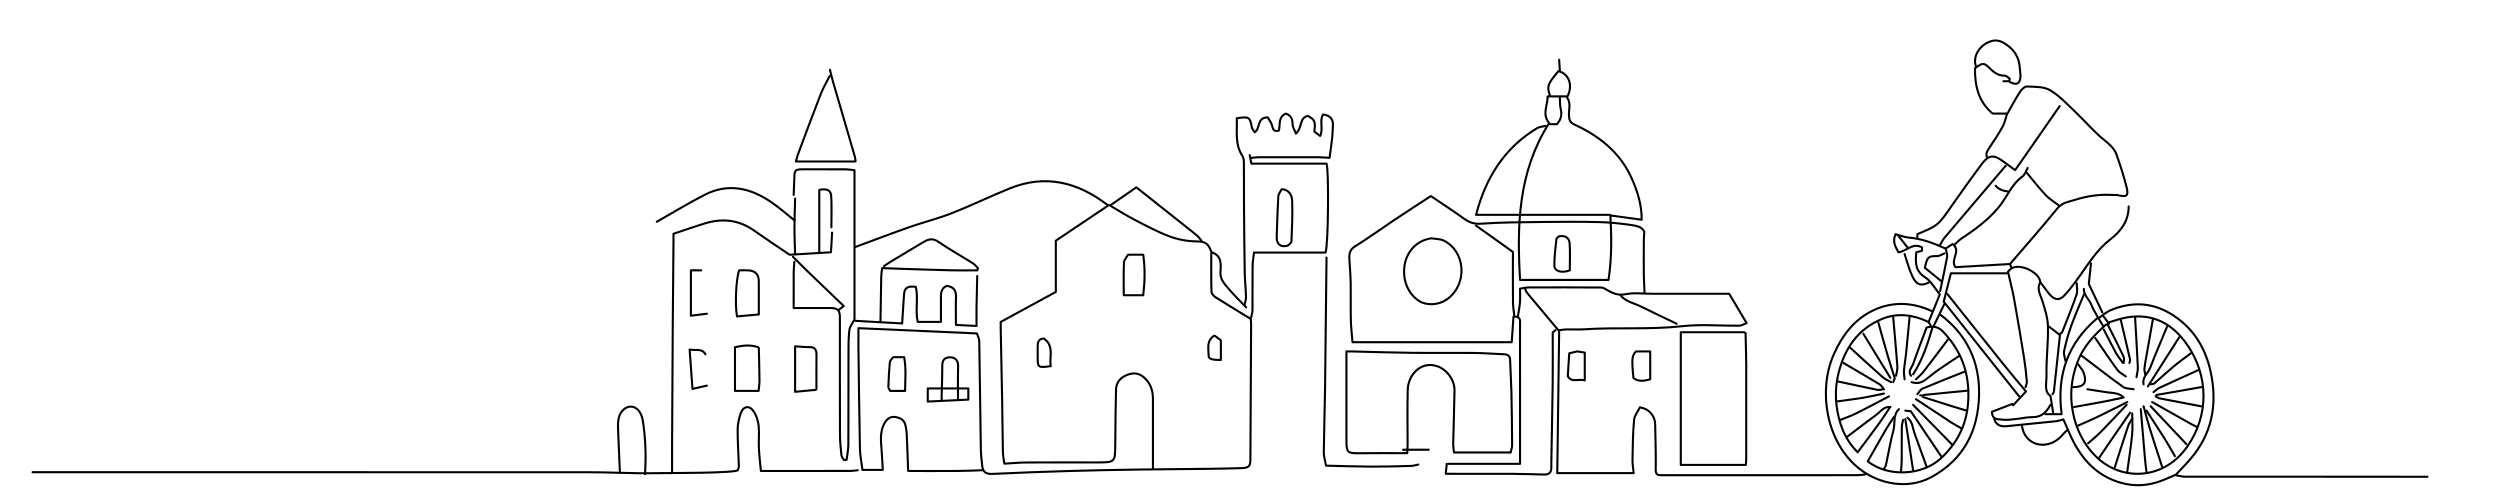 <?xml version="1.0" encoding="UTF-8"?>
<svg id="Livello_1" xmlns="http://www.w3.org/2000/svg" version="1.1" viewBox="0 0 1200 240.37">
  <!-- Generator: Adobe Illustrator 29.6.1, SVG Export Plug-In . SVG Version: 2.1.1 Build 9)  -->
  <defs>
    <style>
      .st0 {
        fill: none;
        stroke: #000;
        stroke-linecap: round;
        stroke-linejoin: round;
      }
    </style>
  </defs>
  <path class="st0" d="M837.17,159.47c-9.9,0-19.81,0-30.39,0,0,21.39,0,42.45,0,63.68,10.13,0,20.6,0,31.25,0,.05-1.08.16-2.33.16-3.59.01-14.8.04-29.59,0-44.39-.02-5.12-.21-10.24-.33-15.37"/>
  <path class="st0" d="M725.17,216.84c.23-1.02.66-2.05.65-3.07-.06-8.42-.14-16.85-.33-25.27-.12-5.24-.47-10.47-.64-15.71-.06-1.89-1-2.65-2.75-2.73-5.01-.22-10.02-.6-15.03-.65-9.9-.1-19.81.06-29.71-.06-9.56-.11-19.12-.43-28.68-.66-.8-.02-1.6,0-2.39,0,0,5.35,0,10.36,0,15.37,0,9.11,0,18.21,0,27.32,0,5.86.5,6.25,6.15,6.17,7.63-.1,15.25-.03,23.03-.03.07-1.59.18-2.84.18-4.1.01-8.76-.18-17.53.06-26.29.2-7.34,6.43-14.06,14.3-11.3,4.48,1.57,8.23,6.47,8.15,11.64-.12,8.42-.45,16.85-.63,25.27-.03,1.37.22,2.75.38,4.44,9.28,0,18.27,0,27.26,0"/>
  <path class="st0" d="M789.37,140.35c-.11-2.85-.3-5.69-.33-8.54-.05-5.35-.03-10.7,0-16.05,0-1.25.11-2.51.2-4.48-.91-2.42-3.8-2.92-6.36-3.29-5.08-.73-10.23-1.27-15.36-1.39-9.33-.21-18.67-.15-28-.04-9.56.12-19.14.14-28.67.82-3.39.24-5.7-.66-8.24-2.5-5.11-3.7-10.43-7.12-15.81-10.77-5.96,3.9-11.99,7.78-17.95,11.76-6.07,4.05-11.96,8.38-18.16,12.19-2.5,1.54-3.14,3.37-3.01,5.9.21,3.98.57,7.97.65,11.95.11,5.92-.07,11.84.07,17.76.08,3.43.51,6.84.81,10.59,25.56,0,50.94,0,76.41,0,.29-4.11.57-8.24.85-12.28,3.73-.15,3.14,2.04,3.14,3.74.02,20.37.01,40.75.01,61.12v5.81c-11.72,0-23.11,0-34.49,0"/>
  <path class="st0" d="M399.41,111.66c-.18,3.08-.36,6.15-.55,9.43-6.39.38-12.67.76-19.85,1.19-5.09-3.45-11.18-7.47-17.14-11.67-7.32-5.16-15.22-5.92-23.57-3.37-4.99,1.52-9.91,3.28-15.03,4.98,0,1.59,0,2.73,0,3.87-.11,12.98-.25,25.95-.34,38.93-.13,19.81-.24,39.61-.34,59.42-.02,3.98,0,7.97,0,11.95"/>
  <path class="st0" d="M748.39,159.13c-.3,22.54-.6,45.07-.9,67.95h36.68c-.18-1.95-.61-4.22-.57-6.49.11-6.38.18-12.77.77-19.11.2-2.13,1.91-4.12,2.82-5.96,4.56.78,7.23,4.15,7.3,8.33.11,7.17.4,14.35.25,21.51-.05,2.47.95,2.75,2.83,2.74,4.1-.03,8.2,0,12.29,0,27.2,0,54.41,0,81.61-.01,1.25,0,2.5-.21,3.76-.33"/>
  <path class="st0" d="M581.41,121.57c0,6.15-.09,12.3.09,18.44.03.93,1.09,2.12,1.99,2.69,5.52,3.51,11.13,6.88,16.92,10.42.04.77.12,1.69.12,2.6-.11,21.63-.22,43.25-.34,64.88-.02,3.18-.81,3.99-4.09,4.09-5.12.15-10.24.28-15.37.34-11.5.14-22.99.19-34.49.36-11.04.17-22.08.36-33.12.69-12.3.36-24.59.82-36.88,1.4-2.99.14-4.47-.99-4.77-3.81-.29-2.72-.63-5.46-.67-8.19-.28-17.19-.45-34.37-.76-51.56-.03-1.42-.79-2.82-1.11-3.87-19.22-.86-37.88-1.69-56.89-2.53,0,3.1-.03,5.95,0,8.8.22,16.39.39,32.78.73,49.17.07,3.33.78,6.64,1.21,10.07h9.76c-.15-2.58-.32-4.96-.42-7.34-.22-5.32-1.6-10.72,1.66-15.74,1.23-1.89,2.85-2.6,4.82-2.3,2.16.32,4.15,1.33,4.76,3.71.4,1.55.62,3.17.69,4.77.27,5.69.44,11.39.66,17.41,8.35,0,16.32.04,24.29-.02,3.76-.02,7.51-.21,11.27-.33"/>
  <path class="st0" d="M599.85,74.44c.28,1.38.55,2.76.82,4.1,12.16,0,24.11,0,36.06,0,1.18,2.8.89,39.18-.47,42.68-11.25,0-22.63,0-34.33,0-.26,2.36-.66,4.42-.68,6.49-.08,7.06,0,14.11-.06,21.17,0,1.14-.42,2.28-.65,3.41"/>
  <path class="st0" d="M553.41,224.69c0-11.15.02-22.31,0-33.46,0-3.84-1.25-7.24-4.1-9.89-2.39-2.22-5.08-2.64-8.2-1.42-3.39,1.32-5.34,3.62-5.42,7.21-.2,8.65-.3,17.3-.36,25.95-.06,8.88-.01,8.88-8.89,8.88-11.27,0-22.54-.04-33.81.03-3.3.02-6.61.34-10.56.56-.22-1.78-.64-3.74-.68-5.71-.18-8.65-.23-17.3-.38-25.95-.2-11.04-.45-22.08-.67-33.12-.02-.92,0-1.85,0-3.26,8.82-4.79,17.6-9.56,26.46-14.38,0-8.2,0-16.28,0-24.61,8.26-5.55,16.75-11.25,25.54-17.15,3.84,2.25,7.93,4.87,12.22,7.1,5.6,2.91,11.21,5.93,17.1,8.1,4.17,1.53,8.82,2.32,13.27,2.33,3.03,0,4.61.85,5.81,3.28.34.69.53,1.79,1.05,1.98,4.64,1.71,4.3,5.59,4.03,9.28-.3,3.97,2.39,6.29,4.53,8.84,2.43,2.89,5.19,5.5,7.81,8.23"/>
  <path class="st0" d="M636.73,123.62c-.23,20.94-.42,41.89-.7,62.83-.14,10.25-.5,20.49-.61,30.73-.02,1.97.66,3.95,1.09,6.34,7.6.17,14.67.43,21.73.46,6.37.03,12.75-.17,19.12-.34,1.14-.03,2.28-.43,3.42-.65"/>
  <path class="st0" d="M411.7,225.72c-1.14.11-2.28.32-3.41.33-14.23.02-28.46.01-43.06.01-.33-3.61-.79-7.26-.96-10.93-.17-3.63.25-7.31-.14-10.91-.25-2.34-1.07-4.85-2.38-6.78-2.15-3.16-5.16-2.49-6.34,1.32-.75,2.41-1.34,4.99-1.34,7.5,0,5.8.4,11.61.58,17.42.02.69-.33,1.39-.47,1.95-.39,1.55-34.78,1.4-38.99,1.49-11.46.24-22.9-.51-34.34-.46-8.07.03-16.13,0-24.2,0H15.62"/>
  <path class="st0" d="M381.31,125.66c-.11,1.59-.31,3.19-.33,4.78-.04,5.58-.02,11.16-.02,17.41h6.15c3.76,0,7.51-.02,11.27,0,3.84.03,4.77.94,4.77,4.78.01,18.67-.03,37.33.04,56,.01,3.3.35,6.61.7,9.9.09.8.8,1.54,1.22,2.31.42-.04.83-.08,1.25-.12.3-2.43.84-4.87.85-7.3.08-14.46.02-28.91.06-43.37.01-3.87-.02-7.77.43-11.6.2-1.71,1.52-3.28,2.46-5.15,0-23.54,0-47.45,0-71.59-1.63-.18-2.78-.42-3.93-.43-7.06-.03-14.11-.03-21.17-.01-3.27.01-3.68.49-3.76,3.75-.07,2.85-.22,5.69-.33,8.54"/>
  <path class="st0" d="M746.68,158.45c-.63.5-1.25,1-1.37,1.09,0,8.59.08,16.56-.02,24.52-.16,12.86-.44,25.72-.66,38.59-.01.68,0,1.37,0,2.05-.03,2.25-1.29,3.13-3.41,3.08-5.12-.13-10.24-.3-15.37-.33-9.33-.05-18.67-.02-28-.02h-3.89c.19-1.86.33-3.32.48-4.78"/>
  <path class="st0" d="M531.56,98.35c-14.32-10.96-29.85-14.88-47.11-7.82-9.29,3.8-18.36,8.17-27.7,11.84-6.55,2.57-13.45,4.27-20.1,6.6-8.7,3.05-17.31,6.34-25.96,9.53"/>
  <path class="st0" d="M931.27,150.99c12.91,9.63,19.03,22.74,18.68,38.58-.38,17.28-7.42,31.17-23.15,39.57-10.94,5.84-24.67,3.37-34.15-4.03-16.01-12.49-20.24-37.5-12.41-55.07,4.09-9.18,9.84-16.66,18.66-20.94,9.13-4.43,18.86-4.17,28.26.17"/>
  <path class="st0" d="M1044.64,228.16c1.37.23,2.73.65,4.1.65,38.81.04,77.63.03,116.44.03"/>
  <path class="st0" d="M957.23,201.18c.78,2.53,2.75,3.71,5.8,3.41,7.97-.78,15.94-1.57,23.9-2.41,1.03-.11,2.04-.49,3.5-.86,1.22,2.79,2.38,5.62,3.68,8.38,4.92,10.43,11.95,18.49,23.53,21.93,7.08,2.1,13.8,1.53,20.5-1.1,1.95-.76,3.84-1.65,6.29-2.7,2.66-2.92,5.96-6.05,8.7-9.62,9.27-12.07,11.14-25.72,7.87-40.25-2.66-11.84-8.95-21.4-19.48-27.59-9.14-5.38-18.9-5.52-28.62-1.38-1.99.85-3.67,2.45-5.49,3.7"/>
  <path class="st0" d="M965.42,128.45c-.2-.58-.39-1.16-.59-1.75,7.56-8.82,15.32-17.59,22.7-26.66,2.4-2.95,5.79-3.24,8.69-4.17,5.87-1.88,12.1-2.71,18.38-2.26.57.04,1.17-.11,1.7.02,4.67,1.13,5.57.46,4.39-4.1-1.35-5.19-2.98-10.31-4.78-15.36-1.13-3.17-3.69-5.17-6.33-7.32-4.71-3.85-8.67-8.61-13.11-12.82-3.98-3.77-7.78-7.96-12.41-10.72-3.02-1.8-7.36-1.61-11.14-1.79-1.09-.05-2.6,1.46-3.35,2.62-2.15,3.34-4.02,6.87-6.02,10.37h-7.07c-6.76-5.57-8.62-13.35-8.48-21.78,3.55-2.61,4.34-2.7,6.8-.22,2.13,2.13,4.27,3.89,7.54,3.81.78-.02,1.58.97,2.36,1.5-.1.39-.2.77-.3,1.16h-2.75"/>
  <path class="st0" d="M600.53,75.81c1.14-.11,2.28-.32,3.41-.33,9.67-.03,19.35-.03,29.03,0,1.48,0,2.96.15,5.21.27.41-3.05.9-6.27,1.26-9.5.23-2.04.25-4.1.36-6.14q.25-4.51-4.74-5.16c-1.87,3.06.28,6.83-1.39,10.3-1.1-.82-2.01-1.5-2.8-2.09.63-4.85.25-5.75-3.15-7.54-4.17,1-2.55,5.78-5.69,8.51-.64-1.75-1.61-3.22-1.61-4.69,0-2.48-.85-4.02-3.2-4.92-3.72,1.62-2.7,5.18-3.32,8.14-2.04.59-2.81-.1-3.24-2.18-.33-1.58-1.52-2.99-2.15-4.14-5.45.11-3.35,5.24-6.25,7.15-.51-.85-1.21-1.55-1.37-2.36-.99-5.05-1.18-5.2-7.24-4.38.3,6.1-1.07,12.38,2.71,18.09.65.98.7,2.46.71,3.72.07,6.26,0,12.52.04,18.78.08,11.15.17,22.31.36,33.46.07,3.87.5,7.74.62,11.61.04,1.24-.41,2.5-.64,3.75"/>
  <path class="st0" d="M748.73,46.78c.11,1.82-.03,3.71.4,5.45.68,2.71.28,5.03-1.8,7.36h-4.07c-14.47,23.13-15.22,48.49-13.61,74.78h42.44c1.58-10.46,1.5-20.84.88-31.24"/>
  <path class="st0" d="M422.63,154.35c.11-7.17.2-14.34.36-21.51.04-1.61.33-3.22.43-4.14,3.97.14,7.39.27,10.82.38,7.51.23,15.02.5,22.54.67,4.11.09,8.22.02,12.33.02.1-.34.2-.68.3-1.03-.8-.8-1.48-1.77-2.41-2.36-5.54-3.48-11.29-6.64-16.65-10.36-2.96-2.05-5.15-.99-7.57.44-5.14,3.04-10.26,6.13-15.37,9.22-1.05.64-2.05,1.36-3.08,2.04"/>
  <path class="st0" d="M752.15,46.78c2.03,2.64.82,5.69.95,8.54.1,2.19.43,3.46,2.76,4.53,11.88,5.47,21.76,13.37,27.27,25.56,2.85,6.3,4.95,12.97,4.87,20.06-5.12-.7-9.9-1.35-14.68-2.01"/>
  <path class="st0" d="M469.07,132.49c-.11,4.89-.25,9.79-.33,14.68-.05,2.85,0,5.7,0,9.3-3.45-.18-6.52-.35-9.9-.52,0-4.78-.12-9,.04-13.21.12-3.1-.92-5.03-4.34-5.52-2.34.86-2.9,2.82-2.88,5.18.03,3.99,0,7.97,0,12.12h-11.16c-1.24-5.66.38-11.46-.92-16.83-4.2-.52-5.48.53-5.68,4.03-.25,4.32-.55,8.64-.87,13.53-7.33-.41-14.84-.82-22.34-1.24"/>
  <path class="st0" d="M398.21,36.54c-1.42,2.85-3.08,5.6-4.23,8.55-3.76,9.63-7.33,19.33-10.96,29.01-.37.98-.58,2.01-.98,3.41,9.61,0,18.94,0,28.63,0-.09-.6-.11-1.53-.36-2.39-3.51-12.07-7.05-24.13-10.56-36.2-.52-1.8-.92-3.64-1.38-5.46"/>
  <path class="st0" d="M741.9,60.44c-1.37.34-2.92.38-4.07,1.07-15.88,9.53-24.73,24-29.33,41.61,21.44,0,42.62,0,63.79,0"/>
  <path class="st0" d="M363.89,166.64c-3.64-1.22-7.28-.88-11.1.02v20.98h11.35c.13-1.5.42-3.23.41-4.95-.04-5.24-.2-10.47-.32-15.71"/>
  <path class="st0" d="M364.23,150.59c0-5.12,0-10.24,0-15.37,0-3.53-1.62-5.27-5.12-5.45-1.48-.08-2.98-.01-4.3-.01-1.47,3.7-2.1,16.54-1.04,22.13,3.43-.31,6.95-.64,10.47-.96"/>
  <path class="st0" d="M728.59,151.96c.34-2.28.81-4.54.99-6.83.17-2.15.04-4.32.04-6.57,1.58-.23,2.84-.57,4.1-.58,11.61-.04,23.22-.06,34.83.03,1.03,0,2.09.77,3.07,1.32,2.67,1.5,5.08,2.61,8.59,1.9,4.26-.86,8.84-.21,13.28-.21,12.07,0,24.13,0,36.52,0,2.73,4.59,5.4,9.07,8.38,14.07-1.4.51-2.48,1.24-3.58,1.25-9.1.09-18.3-.77-27.3.23-15.71,1.75-31.45.46-47.15,1.5-2.83.19-5.69-.02-8.53.05-1.26.03-2.52.27-3.78.42-4.91-5.85-9.97-11.84-14.98-17.87-.48-.57-.7-1.35-1.04-2.03"/>
  <path class="st0" d="M985.57,198.45c-.41-2.59-.83-5.18-1.35-8.42-3.19-2.06-1.83-6.28-1.9-9.68-.18-7.84.87-15.71.71-23.55-.08-4.11-1.44-8.27-2.66-12.27-.9-2.96-2.82-5.65-1.15-8.92.17-.34,0-.93-.15-1.35-1.52-4.04-8.97-7.42-12.94-5.76-.99.41-1.74,1.41-2.32,1.9,1.06,4.62,2.19,8.82,2.95,13.08,1.7,9.43,3.27,18.88,4.79,28.34.6,3.73,1,7.5,1.34,11.27.08.88-.41,1.82-.64,2.73"/>
  <path class="st0" d="M381.33,105.77c-3.59-2.85-7.03-5.89-10.78-8.5-10.08-7.01-20.89-9.63-32.38-3.73-7.79,4-15.28,8.59-22.91,12.91"/>
  <path class="st0" d="M934.69,141.08c8.99,11.27,17.96,22.55,26.99,33.8,3.38,4.22,6.89,8.33,10.79,13.03-1.87,2.01-4.01,4.31-6.16,6.61-.13-.21-.26-.42-.39-.63-3.33,1.28-6.66,2.56-9.8,3.77.19,4.11,3.02,3.5,4.87,3.76,2.1.3,4.32-.06,6.47-.26,2.74-.26,5.47-.97,8.2-.94,4.38.06,6.69-2.47,8.54-5.88"/>
  <path class="st0" d="M708.44,108.25c5.67,4.05,11.35,8.1,17.76,12.68,0,7.35-.05,15.77.03,24.2.02,2.22.42,4.44.65,6.66"/>
  <path class="st0" d="M391.89,186.79c0-5.46-.06-10.93.03-16.39.04-2.48-.71-3.84-3.44-3.79-2.15.04-4.31-.23-6.83-.39v21.85c3.1-.29,6.5-.62,9.9-.94"/>
  <path class="st0" d="M963.37,131.18c-9,0-17.99,0-26.94,0-1.26,4.99-2.35,9.32-3.44,13.62,12.07,15.16,24.13,30.31,36.18,45.45"/>
  <path class="st0" d="M988.64,50.94c-5.69,8.2-11.38,16.39-17.08,24.58-1.35,1.94-2.73,3.87-4.33,6.13-1.85-1.36-3.72-2.7-5.57-4.09-4.69-3.53-7.11-3.29-10.57,1.38-4.75,6.43-9.45,12.9-14,19.46-6.76,9.77-6.7,9.81-16.75,13.98v1.71"/>
  <path class="st0" d="M306.09,212.11"/>
  <path class="st0" d="M298.92,215.07"/>
  <path class="st0" d="M962.69,79.62c-9.79,11.5-19.59,22.98-29.34,34.51-.85,1-1.39,2.26-2.07,3.4"/>
  <path class="st0" d="M931.27,139.72c1.14-5.46,2.36-10.91,3.35-16.4.21-1.17-.41-2.49-.7-4.03.96-.62,2-1.29,3.33-2.15,4.42,3.38-1.36,7.41,1.36,11.11,8.28-.48,17.03-.99,25.79-1.5"/>
  <path class="st0" d="M1056.59,195.04c-6.6-1.25-13.21-2.49-19.8-3.78-.72-.14-1.37-.66-2.05-1"/>
  <path class="st0" d="M1027.57,196.4c.68,8.08,1.35,16.16,2.06,24.24.17,1.94.45,3.87.67,5.81"/>
  <path class="st0" d="M399.06,109.1c0-5.07.24-10.15-.1-15.19-.19-2.79-2.43-3.5-5.71-2.75,0,9.91,0,19.82,0,29.72"/>
  <path class="st0" d="M336.58,129.76h-4.95v21.79c2.7-.34,5.19-.65,7.68-.96"/>
  <path class="st0" d="M459.85,191.23c0-5.12-.11-10.25.05-15.36.08-2.62-1.17-4.18-3.47-4.34-2.2-.16-4.12.74-4.12,3.66,0,4.89-.2,9.79-.31,14.68-.02.68,0,1.37,0,2.05"/>
  <path class="st0" d="M500.48,162.54c-2.15.39-2.41,1.98-2.39,3.76.01,1.71,0,3.41,0,5.12,0,5.05.13,5.16,6.28,4.33-.7-3.65,1.01-7.49-1.19-11.14-.48-.8-1.34-1.38-2.02-2.07"/>
  <path class="st0" d="M338.62,170.06c-1.78-3.12-4.67-1.61-7.6-2.29.48,6.53.91,12.45,1.38,18.91,2.64-.61,4.77-1.1,6.9-1.59"/>
  <path class="st0" d="M1000.25,141.43c-2.05,5.01-4.26,9.96-6.09,15.04-1.4,3.89-2.5,7.91-3.38,11.95-.32,1.47.37,3.17.59,4.76"/>
  <path class="st0" d="M533.26,98.35c4.08-2.82,8.15-5.65,12.19-8.44,6.78,5.38,13,10.33,19.22,15.27,3.3,2.62,6.63,5.21,9.89,7.88.8.65,1.38,1.57,2.07,2.37"/>
  <path class="st0" d="M909.08,200.16c-1.25,1.93-2.59,3.82-3.74,5.81-2.99,5.16-5.9,10.36-8.81,15.5,10.02,7.79,26.34,6.69,35.11-1.48,9.37-8.72,13.58-19.11,13.17-32.13-.36-11.46-4.5-20.64-12.16-28.68-2.01-2.12-4.36-2.87-7.89-1.96-2.08,5.57-4.35,11.42-6.41,17.35-.64,1.83-2.7,3.51-1.07,5.79"/>
  <path class="st0" d="M1021.76,99.08c0,6.78-3.57,11.79-8.59,15.64-6.7,5.14-10.91,12.17-15.68,18.83-2.03,2.83-4.16,5.61-6.5,8.18-2.67,2.92-5.38,2.25-8.17-1.67-1.08-1.52-2.27-2.97-3.41-4.45"/>
  <path class="st0" d="M973.27,80.64c-.8,1.37-1.27,3.18-2.45,4.02-5.33,3.81-7.45,10.04-11.46,14.84-5.1,6.1-11.3,10.68-17.83,14.98-1.26.83-2.29,2.02-3.43,3.05"/>
  <path class="st0" d="M901.57,154.74c1.48,5.24,2.92,10.48,4.45,15.7,1.05,3.59,2.22,7.15,3.48,11.2-.08.18-.42.98-.76,1.78"/>
  <path class="st0" d="M1024.84,152.35c.46,7.97.96,15.93,1.32,23.9.07,1.58-.41,3.19-.64,4.78"/>
  <path class="st0" d="M983.52,156.79c1.86,1.43,3.72,2.86,5.26,4.04-.98,9.26-1.92,18.14-2.89,27.03-.05.47-.43.91-.66,1.37"/>
  <path class="st0" d="M886.54,209.72c4.67-3.53,9.29-7.12,14.02-10.56,2.1-1.52,3.64-4.15,6.81-3.79"/>
  <path class="st0" d="M914.54,201.18c1.25,8.2,2.5,16.39,3.76,24.59"/>
  <path class="st0" d="M1006.74,152.69c-14.12,11.93-19.65,27.22-17.15,46.1h-7.78"/>
  <path class="st0" d="M908.74,152.35c.68,7.85,1.42,15.7,2,23.57.11,1.45-.41,2.96-.64,4.44"/>
  <path class="st0" d="M948.52,31.98c-1.84-4.58,1.53-10.35,6.99-12.14,2.21-.72,4.17-.46,6.16.69,4.79,2.74,7.6,6.69,7.85,12.31.06,1.37.4,2.75.3,4.1-.25,3.35-1.97,4.12-5.09,2.39"/>
  <path class="st0" d="M916.59,152.35c-.57,5.92-1.11,11.84-1.72,17.76-.27,2.63-.76,5.23-.97,7.86-.11,1.35.19,2.73.3,4.09"/>
  <path class="st0" d="M778.1,142.06c2.57,2.87,6.35,3.47,9.58,5.09,5.64,2.83,11.37,5.49,17.06,8.22"/>
  <path class="st0" d="M381.65,95.27c-.11,4.78-.31,9.56-.32,14.34,0,4.1.2,8.2.32,12.29"/>
  <path class="st0" d="M1028.93,195.04c.91,3.3,1.73,6.63,2.75,9.9,1.99,6.39,4.08,12.75,6.13,19.13"/>
  <path class="st0" d="M1033.37,153.38c-1.02,5.81-2.05,11.61-3.07,17.42-.36,2.05-.79,4.09-.98,6.15-.09,1,.3,2.04.47,3.07"/>
  <path class="st0" d="M380.63,123.27c2.05,2.05,4.07,4.13,6.15,6.14,5.96,5.76,11.96,11.49,18.19,17.47-1.24,1-1.87,1.5-2.49,2"/>
  <path class="st0" d="M970.54,204.6c.34,1.14.52,2.36,1.05,3.4,3.61,7.17,13.21,7.33,18.76.36.5-.63,1.13-1.15,1.7-1.71"/>
  <path class="st0" d="M1023.47,198.45c0,3.41.27,6.86-.06,10.24-.58,5.94-1.53,11.84-2.33,17.76"/>
  <path class="st0" d="M996.84,135.96c0,1.82.48,3.81-.09,5.43-2.06,5.99-4.45,11.87-6.78,17.77-.22.55-.88.92-1.33,1.38"/>
  <path class="st0" d="M999.23,170.79c6.6,5.01,13.13,10.11,19.87,14.94,1.29.92,3.35.77,5.06,1.11"/>
  <path class="st0" d="M913.52,201.52c-.23,1.14-.64,2.27-.65,3.42-.07,5.35,0,10.7-.05,16.05-.01,1.71-.21,3.41-.33,5.12"/>
  <path class="st0" d="M914.54,197.09c.91.11,1.82.23,2.67.34,4.93,7.31,9.84,14.58,14.74,21.86"/>
  <path class="st0" d="M911.47,196.4c-2.96,2.87-1.7,6.86-2.64,10.27-1.48,5.37-2.35,10.91-3.53,16.36-.16.72-.66,1.37-1,2.05"/>
  <path class="st0" d="M1023.47,200.84c-.68,1.25-1.57,2.44-2.01,3.77-2.24,6.69-4.36,13.42-6.52,20.14"/>
  <path class="st0" d="M943.22,178.3c-6.83,2.73-13.69,5.4-20.46,8.26-1,.42-1.62,1.75-2.42,2.66"/>
  <path class="st0" d="M1040.2,156.79c-2.73,6.6-5.58,13.16-8.14,19.83-1.01,2.63-3.93,4.5-3.13,7.83"/>
  <path class="st0" d="M915.57,200.5c2.51,1.88,2.47,4.92,3.41,7.51,1.95,5.35,3.87,10.7,5.81,16.05"/>
  <path class="st0" d="M1021.08,192.99c-4.78,2.39-9.54,4.83-14.35,7.15-3.03,1.46-6.14,2.75-9.21,4.12"/>
  <path class="st0" d="M906.69,190.26c-5.24,2.73-10.44,5.53-15.72,8.16-2.41,1.2-4.99,2.08-7.5,3.1"/>
  <path class="st0" d="M1018.69,190.94c-3.3.68-6.59,1.41-9.9,2.04-4.43.84-8.88,1.6-13.32,2.4"/>
  <path class="st0" d="M940.49,170.79c-3.41,2.28-6.87,4.5-10.23,6.85-2.12,1.49-4.08,3.21-6.17,4.75-1.96,1.44-4.13,1.85-6.48,1.04"/>
  <path class="st0" d="M1022.45,198.11c-2.85,4.1-5.7,8.19-8.53,12.3-2.18,3.17-4.33,6.37-6.49,9.56"/>
  <path class="st0" d="M1046.01,161.91c-5.01,7.85-10.02,15.71-15.02,23.56"/>
  <path class="st0" d="M1030.3,197.09c2.96,4.55,5.96,9.08,8.86,13.67,1.69,2.67,3.2,5.45,4.8,8.18"/>
  <path class="st0" d="M927.52,157.47c-2.28,7.73-4.79,15.36-9.22,22.2"/>
  <path class="st0" d="M919.66,191.62c5.69,3.76,11.37,7.53,17.08,11.26,1.54,1,3.18,1.83,4.77,2.75"/>
  <path class="st0" d="M904.3,188.89c-3.3.68-6.58,1.47-9.91,2.02-4.08.68-8.19,1.16-12.29,1.73"/>
  <path class="st0" d="M1012.2,154.74c2.85-.8,5.65-1.84,8.54-2.35,12.52-2.19,21.95,2.87,29,12.94,10.34,14.78,10.89,34.04-.12,49.41-3.7,5.16-8.78,9.37-15.23,11.39-10.38,3.24-21.32.34-29.12-7.79-5.67-5.92-8.84-13-10.3-20.61-1.48-7.71-.86-15.45,1.95-23.27,2.78-7.76,7.84-13.14,13.58-18.33.35-.32.93-.4,1.83-.76-.94-1.25-1.73-2.3-2.53-3.36"/>
  <path class="st0" d="M882.1,183.08c6.37,1.37,12.74,2.76,19.13,4.06.85.17,1.81-.19,2.72-.3"/>
  <path class="st0" d="M1055.23,177.62c-6.26,2.85-12.53,5.66-18.77,8.57-1.01.47-1.84,1.34-2.75,2.02"/>
  <path class="st0" d="M1033.03,192.99c6.26,3.53,12.52,7.06,18.78,10.58.89.5,1.82.92,2.73,1.37"/>
  <path class="st0" d="M1056.59,185.82c-7.17,1.25-14.34,2.5-21.51,3.76"/>
  <path class="st0" d="M907.03,195.72c-1.59,2.39-3.11,4.84-4.8,7.16-3.38,4.66-6.86,9.26-10.55,14.21-4.06-4.04-6.57-8.57-8.17-13.53-2.55-7.93-3.06-16.06-1.07-24.23,2.91-11.94,9.23-21.38,20.86-26.2,7.38-3.07,14.95-2.13,22.13,1.33.64.31.93,1.32,1.39,2"/>
  <path class="st0" d="M1005.71,162.25c3.53,5.12,6.97,10.31,10.65,15.32.97,1.32,2.67,2.09,4.04,3.12"/>
  <path class="st0" d="M1019.37,190.77c-2.38-2.41-5.59-2.05-8.54-2.55-2.95-.5-5.92-.92-8.88-1.38"/>
  <path class="st0" d="M894.39,160.21c4.33,7.06,8.65,14.11,12.98,21.17"/>
  <path class="st0" d="M944.25,187.52c-6.94.68-13.89,1.37-20.83,2.05"/>
  <path class="st0" d="M963.37,54.69c-.68,2.05-1.08,4.25-2.11,6.11-1.95,3.53-4.22,6.89-6.45,10.26-.93,1.4-1.83,2.71-1,4.45"/>
  <path class="st0" d="M923.08,190.6c4.67,1.48,9.33,2.97,14,4.43,2.27.71,4.55,1.37,6.83,2.05"/>
  <path class="st0" d="M1018.01,153.72c1.48,6.26,2.98,12.52,4.41,18.79.12.52-.2,1.13-.31,1.7"/>
  <path class="st0" d="M888.25,167.04c5.12,4.67,10.21,9.38,15.4,13.97,1.16,1.03,2.7,1.63,4.07,2.42"/>
  <path class="st0" d="M884.83,174.21c5.81,3.41,11.63,6.79,17.39,10.28.85.52,1.39,1.55,2.07,2.35"/>
  <path class="st0" d="M921.71,189.74c.34.06.68.11,1.02.17"/>
  <path class="st0" d="M1051.81,169.43c-2.85,2.16-5.77,4.23-8.52,6.51-3.16,2.63-6.15,5.46-9.27,8.14-.38.33-1.11.26-1.68.37"/>
  <path class="st0" d="M935.03,162.94c-3.87,5.12-7.7,10.28-11.64,15.35-1.08,1.39-2.48,2.52-3.73,3.78"/>
  <path class="st0" d="M1020.74,194.35c-4.1,4.33-8.14,8.7-12.32,12.95-1.92,1.95-4.07,3.66-6.12,5.49"/>
  <path class="st0" d="M914.2,121.96c1.25,3.64,2.18,7.44,3.84,10.89,1.93,4,4.18,4.55,7.77,2.77"/>
  <path class="st0" d="M918.3,194.35c6.26,6.37,12.52,12.75,18.78,19.12"/>
  <path class="st0" d="M933.32,121.62c-1.14.46-2.28,1.29-3.41,1.3-4.4.02-4.78.23-5.98,5.63,2.43,1.97,5.14,4.18,7.86,6.39"/>
  <path class="st0" d="M451.65,186.45h-6.32v6.3c6.56-.32,12.93-.63,19.46-.94v-5.36h-12.46"/>
  <path class="st0" d="M1011.86,156.11c2.5,5.01,5.06,9.99,7.46,15.05.4.84.06,2.02.06,3.05"/>
  <path class="st0" d="M1032.35,195.04c5.69,6.03,11.38,12.07,17.07,18.1"/>
  <path class="st0" d="M972.93,83.03c2.96,3.53,5.78,7.18,8.93,10.54,1.75,1.87,4.04,3.24,6.09,4.83"/>
  <path class="st0" d="M933.66,119.23c-5.56-2.55-11.22-4.67-17.41-5.18-2.14-.18-4.21-1.06-6.38-1.64-1.57,3.53-.15,5.85,1.37,8.69,3.78-.36,6.85-4.87,11.32-2.34v1.62c-.74.19-1.67.42-2.75.7-.37,4.76-.68,8.88,4.18,11.98,2.86,1.82,4.67,5.29,7.13,8.22-1.75,4.31-3.53,8.72-5.32,13.13"/>
  <path class="st0" d="M1009.81,158.16c1.94,3.76,3.79,7.55,5.84,11.25.94,1.7,2.24,3.21,3.38,4.8"/>
  <path class="st0" d="M1003.67,126.4c-.3,2.87-.6,5.75-1.04,9.91,1.73,3.63,4.12,8.64,6.5,13.65"/>
  <path class="st0" d="M997.52,174.89c.91,1.37,2.15,2.62,2.67,4.12,1.67,4.81.14,6.75-5.06,6.81"/>
  <path class="st0" d="M743.95,45.76c-1.48-4.45-1.2-5.24,4.1-11.61,5.02,1.21,7.08,6.75,4.35,12.12h-9.54c.05,4.39-2.82,8.69.74,12.81"/>
  <path class="st0" d="M685.76,215.87h-12.29"/>
  <path class="st0" d="M1000.25,138.69c-.11,3.07,2.51,4.87,3.54,7.46,1.44,3.61,3.74,6.88,5.68,10.29"/>
  <path class="st0" d="M911.13,113.08c1.48,1.88,2.96,3.76,4.44,5.63"/>
  <path class="st0" d="M957.91,89.18c1.58,1.8,3.68,2.49,5.98,2.73"/>
  <path class="st0" d="M933.32,145.86c-1.71,3.53-3.41,7.06-5.12,10.59"/>
  <path class="st0" d="M748.39,28.69c.11,1.71.23,3.41.34,5.12"/>
  <path class="st0" d="M686.93,114.4c-7.45,1.2-11.67,6.79-12.68,12.63-1.2,6.98,1.33,13.76,6.87,17.42,3.52,2.33,9.49,2.03,13.32-.68,10.26-7.28,9.03-23.09-1.4-28.27-1.69-.84-3.84-.75-5.77-1.09"/>
  <path class="st0" d="M582.78,161.18c-3.79,2.36-2.65,6.2-2.64,9.56,0,1.62,1.68,2.05,5.88,2.05v-9.44c-.7-.53-1.8-1.35-2.9-2.17"/>
  <path class="st0" d="M615.22,90.83c-.57,1.14-1.57,2.25-1.64,3.42-.38,6.48-.53,12.97-.75,19.46-.11,3.24,1.62,4.96,4.76,4.34.92-.18,2.27-1.47,2.31-2.3.3-6.48.57-12.98.33-19.45-.09-2.53-1.41-5.1-4.66-5.47"/>
  <path class="st0" d="M748.39,113.37c-.46.46-1.26.87-1.31,1.37-.44,4.2-1,8.42-.99,12.63,0,2.88,3.57,3.89,7.42,2.39,0-4.33.21-8.67-.08-12.97-.17-2.54-2.01-3.81-4.7-3.42"/>
  <path class="st0" d="M428.77,171.42c-.57.8-1.55,1.55-1.64,2.4-.39,3.97-.57,7.96-.71,11.95-.02.58.55,1.18.9,1.88h7.12c.04-5.42.61-10.67-.45-16.22h-4.88"/>
  <path class="st0" d="M785.27,168.69c-2.09,2.03-1.73,4.66-1.68,7.17.03,1.82.3,3.63.48,5.6,2.31,1.8,4.97,1.48,8.03.6v-13.37h-6.49"/>
  <path class="st0" d="M756.93,168.69c-1.02.25-2.04.5-3.69.9-.22,3.4-.46,7.05-.71,10.95,1.81,3.37,5.2,1.12,8.15,2.05,0-4.55,0-8.88,0-13.33-1.12-.19-2.27-.37-3.41-.56"/>
  <path class="st0" d="M541.46,122.25c-.68,1.25-1.9,2.48-1.96,3.76-.23,5.11-.09,10.24-.09,15.7h9.33c.8-6.37.95-12.75.01-19.46h-6.95"/>
  <path class="st0" d="M297.55,226.9l-.85-20.23c-.11-2.55-.2-5.19.8-7.54s3.4-4.31,5.92-3.91c1.76.27,3.2,1.63,4.02,3.21s1.12,3.37,1.36,5.13c1.1,7.96,1.36,16.03.79,24.04"/>
</svg>
